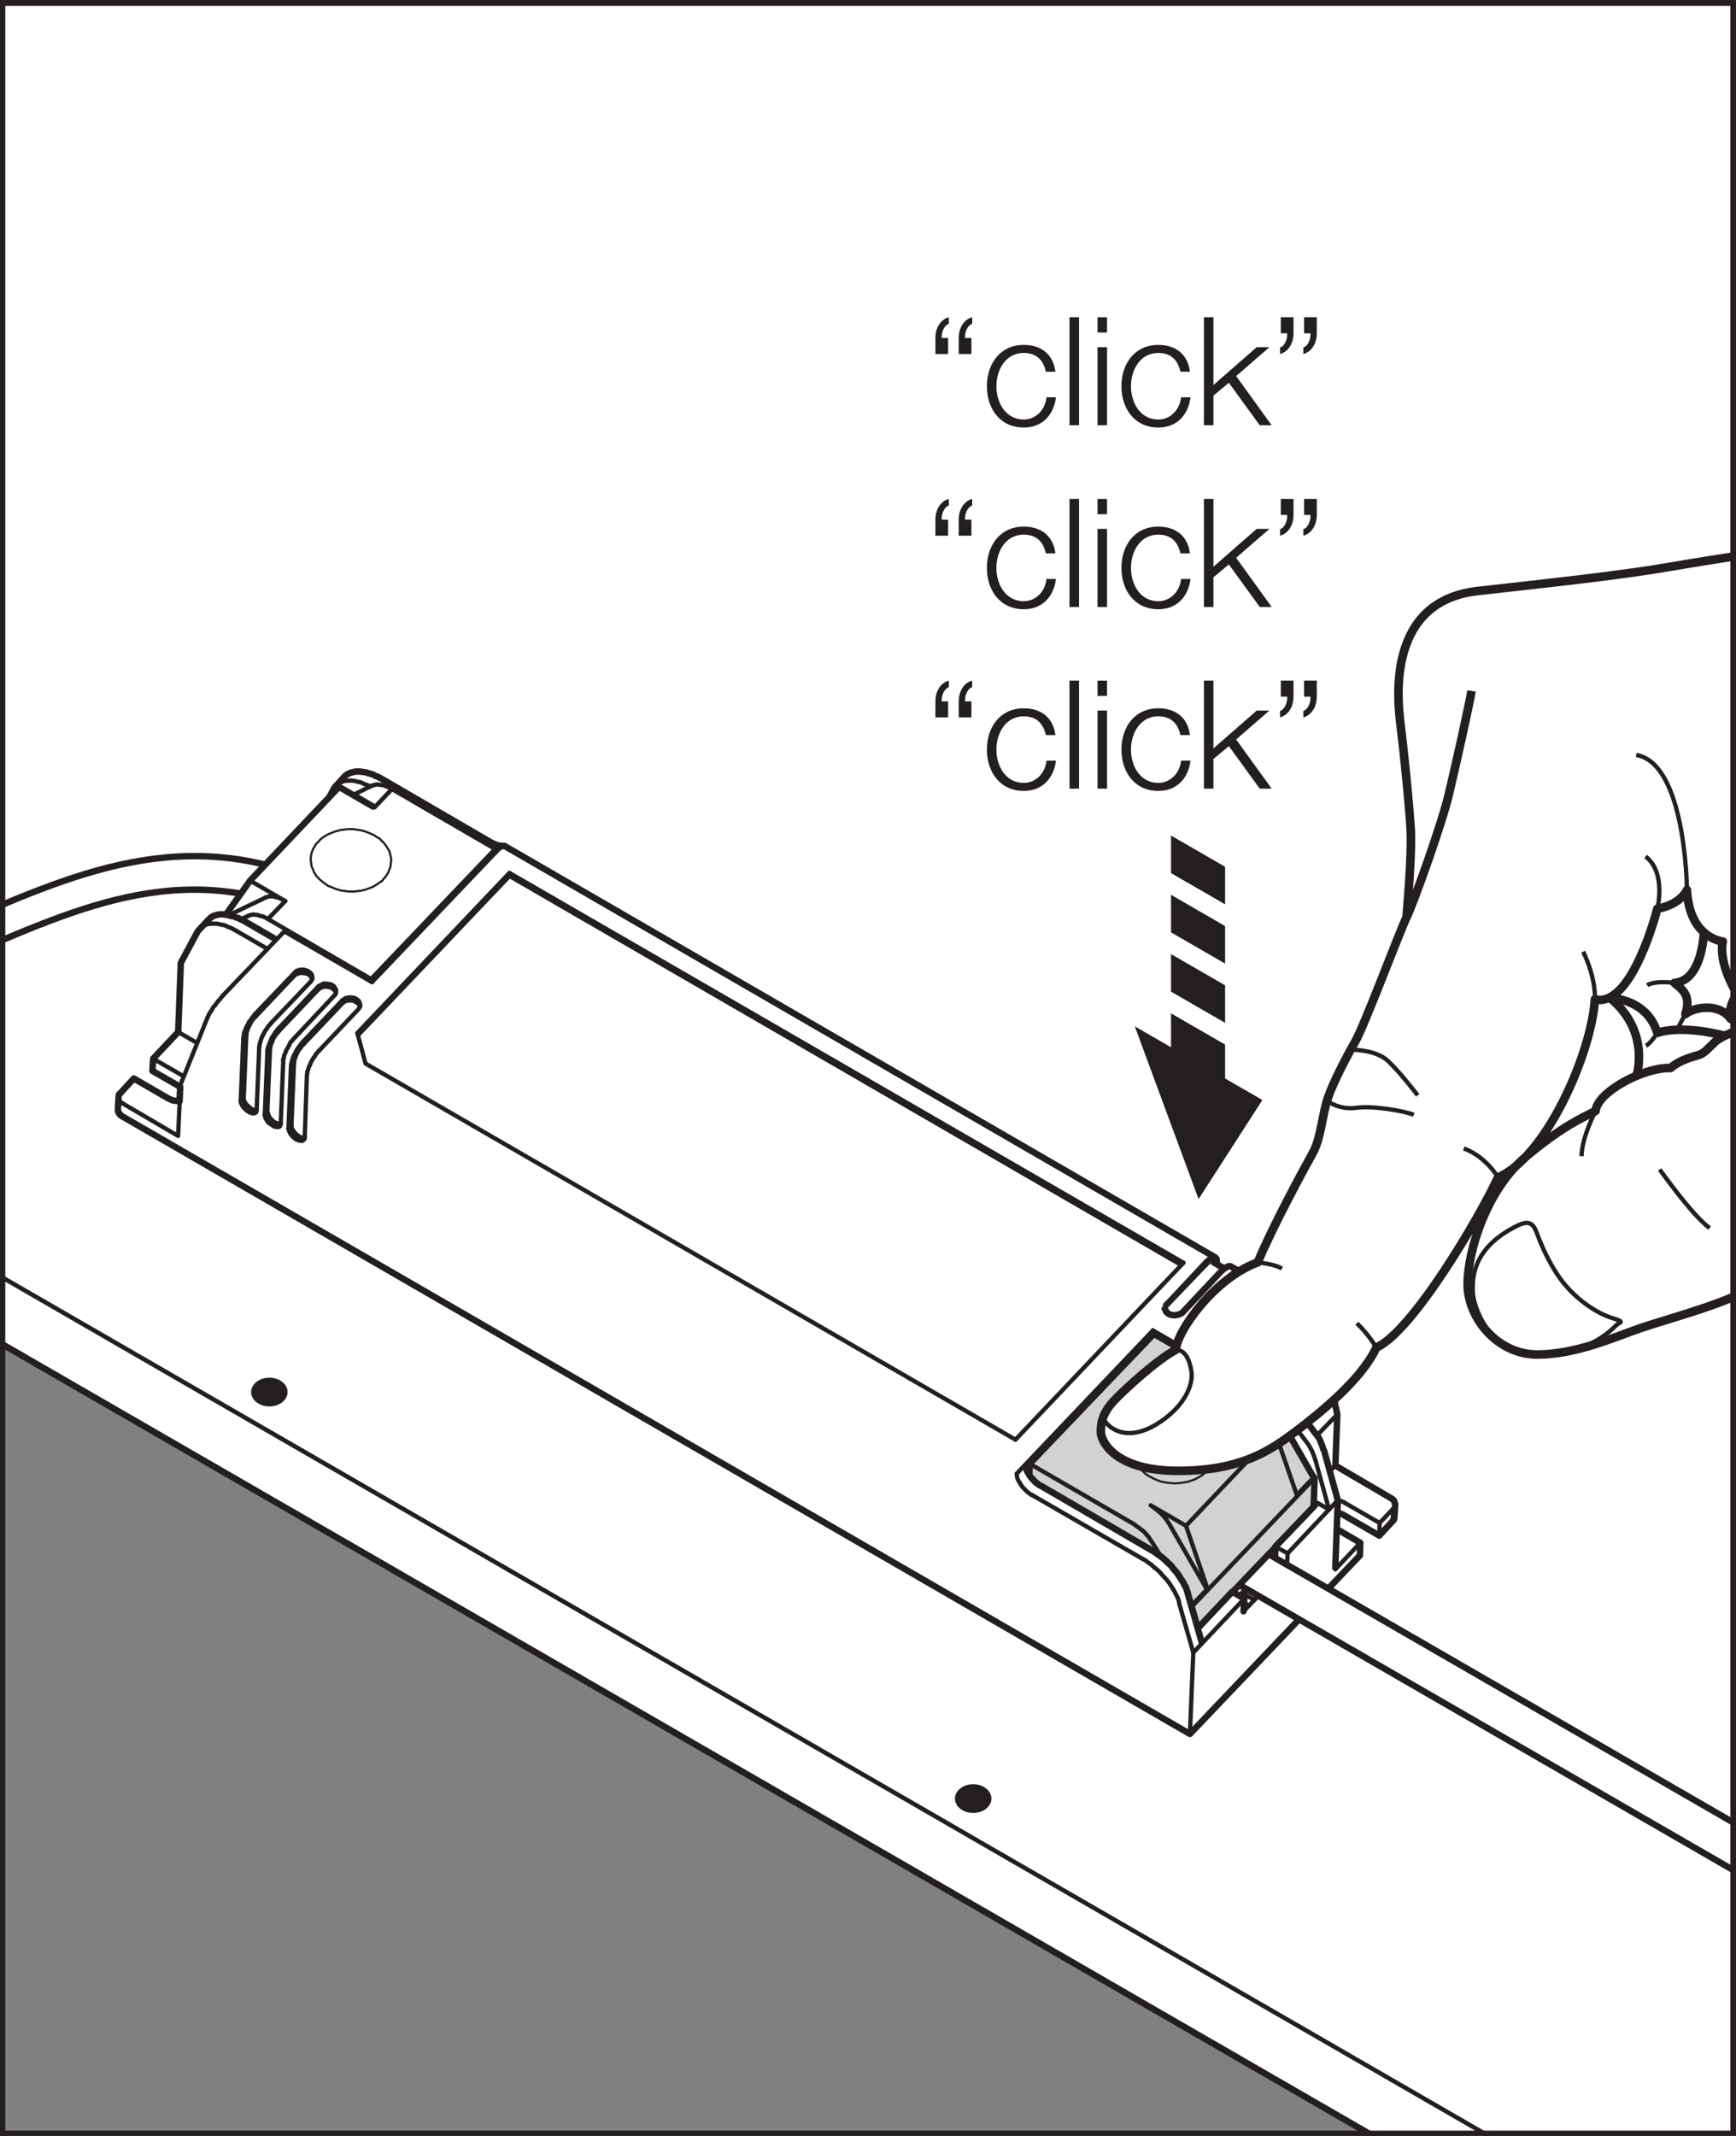 <?xml version="1.0" encoding="UTF-8" standalone="no"?>
<svg
   xmlns:dc="http://purl.org/dc/elements/1.1/"
   xmlns:cc="http://creativecommons.org/ns#"
   xmlns:rdf="http://www.w3.org/1999/02/22-rdf-syntax-ns#"
   xmlns:svg="http://www.w3.org/2000/svg"
   xmlns="http://www.w3.org/2000/svg"
   viewBox="0 0 156.72 192.76"
   height="192.76"
   width="156.72"
   xml:space="preserve"
   id="svg2"
   version="1.1"><rect x="0" y="0" width="156.72" height="192.76" fill="#808080" stroke="none"/><defs
     id="defs6" /><g
     transform="matrix(1.333,0,0,-1.333,0,192.76)"
     id="g10"><g
       transform="scale(0.1)"
       id="g12"><path
         id="path14"
         style="fill:#ffffff;fill-opacity:1;fill-rule:nonzero;stroke:none"
         d="M 0,1445.67 V 582.113 L 1008.11,0 h 167.33 V 1445.67 H 0" /><path
         id="path16"
         style="fill:none;stroke:#231f20;stroke-width:2.901;stroke-linecap:butt;stroke-linejoin:round;stroke-miterlimit:3.864;stroke-dasharray:none;stroke-opacity:1"
         d="M 1280.63,2432.78 3523.53,1137.73 1280.63,-157.352 -962.238,1137.73 Z" /><path
         id="path18"
         style="fill:#ffffff;fill-opacity:1;fill-rule:nonzero;stroke:none"
         d="M 0,536.895 929.859,0.012 h 78.231 L 0,582.055 v -45.16" /><path
         id="path20"
         style="fill:none;stroke:#231f20;stroke-width:2.901;stroke-linecap:butt;stroke-linejoin:round;stroke-miterlimit:3.864;stroke-dasharray:none;stroke-opacity:1"
         d="M -962.285,1137.66 1280.63,-157.352 V -202.52 L -962.285,1092.49 Z" /><path
         id="path22"
         style="fill:none;stroke:#231f20;stroke-width:4.356;stroke-linecap:butt;stroke-linejoin:round;stroke-miterlimit:3.864;stroke-dasharray:none;stroke-opacity:1"
         d="M 1280.63,-202.531 -962.285,1092.5 v 45.15 L 1280.63,2432.77 3523.53,1137.73 v -45.16 z" /><path
         id="path24"
         style="fill:#ffffff;fill-opacity:1;fill-rule:nonzero;stroke:none"
         d="m -822.309,1186.62 c -32.363,18.68 -61.914,1.63 -61.914,-35.74 0,-3.57 5,-6.45 11.157,-6.45 6.16,0 11.152,2.88 11.152,6.45 0,20.1 11.031,26.46 28.445,16.41 106.297,-61.3 181.961,-161.81 552.703,-373.267 206.02,-117.492 324.399,129.61 511.387,21.75 l 11.145,19.332 C 42.285,950.18 -76.203,703.051 -269.719,813.418 -640.383,1024.84 -716.027,1125.32 -822.309,1186.62" /><path
         id="path26"
         style="fill:none;stroke:#231f20;stroke-width:4.356;stroke-linecap:butt;stroke-linejoin:round;stroke-miterlimit:3.864;stroke-dasharray:none;stroke-opacity:1"
         d="m -822.309,1186.62 c -32.363,18.68 -61.914,1.63 -61.914,-35.74 0,-3.57 5,-6.45 11.157,-6.45 6.16,0 11.152,2.88 11.152,6.45 0,20.1 11.031,26.46 28.445,16.41 106.297,-61.3 181.961,-161.81 552.703,-373.267 206.02,-117.492 324.399,129.61 511.387,21.75 l 11.145,19.332 C 42.285,950.18 -76.203,703.051 -269.719,813.418 -640.383,1024.84 -716.027,1125.32 -822.309,1186.62 Z" /><path
         id="path28"
         style="fill:#ffffff;fill-opacity:1;fill-rule:nonzero;stroke:none"
         d="m 845.566,577.832 0.664,0.547 0.665,0.457 0.585,0.234 0.348,0.227 0.578,-0.059 0.364,0.25 0.281,-0.054 0.597,-0.086 0.282,-0.008 5.488,-3.414 0.293,-0.035 0.227,-0.325 0.261,-0.617 0.242,-0.336 -0.054,-0.586 0.254,-0.336 -0.137,-0.878 -0.149,-1.184 5.223,-3.066 0.649,0.539 0.664,0.179 0.933,0.485 0.317,0.257 0.308,-0.023 0.598,0.203 0.344,-0.039 0.254,-0.039 0.585,-0.359 22.665,-13.153 0.8,-0.441 0.496,-0.664 0.247,-0.617 0.48,-0.664 0.496,-0.977 0.137,-0.879 14.133,-63.851 -1.321,-34.68 37.559,-22 0.566,-0.309 0.52,-0.449 0.547,-0.32 0.496,-0.66 0.234,-0.622 0.227,-0.64 0.203,-0.602 0.207,-0.636 -0.586,-8.571 h 0.059 l -0.059,-0.301 -0.09,-0.558 -0.078,-0.59 -0.398,-0.844 -0.657,-0.508 h 0.02 l -9.031,-9.808 -23.508,13.566 -1.121,0.684 -1.399,0.519 -1.172,0.149 -1.132,0.48 -0.274,-11.019 15.754,-9.219 -0.258,-8.602 h -0.039 L 805.867,272.16 82.508,690.441 l -0.527,0.403 -0.574,0.371 -0.188,0.613 -0.555,0.32 -0.215,0.665 -0.508,0.675 0.059,0.563 -0.137,0.922 0.457,8.289 0.098,0.597 0.051,0.297 0.098,0.867 0.398,0.524 0.637,0.519 9.031,9.832 23.484,-13.55 0.863,-0.41 0.836,-0.422 1.106,-0.453 0.859,-0.122 0.918,-0.121 1.172,-0.148 0.918,-0.133 0.82,-0.101 0.442,9.808 -18.821,10.817 0.489,8.242 16.992,18.043 h -0.02 l 1.778,46.843 11.457,21.364 1.734,1.886 5.949,6.34 0.293,0.289 0.664,0.493 0.364,0.503 0.633,0.262 0.656,0.477 0.633,0.222 0.578,0.235 0.664,0.23 0.918,0.153 0.625,0.203 1.199,0.14 1.492,0.114 1.469,-0.192 0.887,-0.125 0.254,-0.019 16.464,23.117 53.672,56.625 3.164,5.84 -0.019,0.023 1.433,1.84 0.649,0.547 5.222,5.832 0.672,0.492 0.688,0.504 0.664,0.543 0.594,0.176 0.968,0.476 0.664,0.239 0.879,0.171 0.907,0.196 0.625,0.215 0.91,0.136 0.894,-0.113 0.91,0.207 1.758,-0.25 1.453,-0.195 1.789,-0.235 1.407,-0.492 1.726,-0.48 1.711,-0.547 1.375,-0.805 1.43,-0.504 1.641,-0.82 1.406,-0.762 74.297,-43.222 h 0.039 l 1.109,-0.485 0.805,-0.406 1.172,-0.465 1.113,-0.41 1.16,-0.141 0.879,-0.113 1.172,-0.156 0.613,-0.09 0.61,0.172 h 0.015 l 481.262,-278.535 0.527,-0.379 0.254,-0.34 0.266,-0.34 -0.063,-0.582 0.239,-0.316 -0.09,-0.606 0.195,-0.902 h -0.027 l -0.137,-1.203 5.262,-3.063 0.644,0.543 0.684,0.485 0.578,0.191 0.664,0.226 0.301,0.254 0.343,-0.039 0.547,-0.062 0.313,-0.028 0.32,-0.066 -0.066,-0.019 5.562,-3.125 0.239,-0.278 0.253,-0.347 0.254,-0.34 0.243,-0.637 0.214,-0.305 -0.078,-0.593 -0.097,-0.903 0.019,0.02 0.098,-1.199 5.265,-3.106" /><path
         id="path30"
         style="fill:none;stroke:#231f20;stroke-width:2.901;stroke-linecap:round;stroke-linejoin:round;stroke-miterlimit:10;stroke-dasharray:none;stroke-opacity:1"
         d="m 122.242,711.711 -1.637,-34.676 m 44.149,65.953 -1.719,-42.09 m 3.781,44.168 -1.742,-42.343 m 76.938,43.941 5.562,-20.656 m -72.039,10.762 -1.719,-42.094 m 7.247,38.98 -1.739,-42.383 m 3.528,44.528 -1.789,-42.363 m 10.773,34.007 -1.738,-42.41 m 6.968,39.305 -1.726,-42.356 m 3.769,44.18 -1.726,-42.078 m 53.965,99.191 0.039,-1.789 m 83.914,89.793 -0.059,-2.664 m 9.766,-13.531 0.09,-2.078 M 83.066,699.043 120.605,677.035 m -16.886,52.274 20.754,-11.926 m 8.965,22.621 -12.727,7.348 m 652.742,-356.473 -74.351,42.953 m 25.007,-2.152 33.965,-19.719 m -21.816,23.738 9.953,-5.777 m 3.047,-1.594 3.301,-1.937 m 8.394,-4.11 4.707,-2.652 M 247.574,726.008 687.703,471.402 m 48.789,-27.05 10.227,-5.84 m 2.754,-1.84 3.582,-1.981 m 20.957,-6.05 -4.422,2.621 m -19.563,20.801 -3.855,2.304 m 16.551,-9.648 -9.618,5.742 m 118.446,-64.629 -8.047,4.668 m 4.387,-8.512 -8.047,4.66 m 4.363,-8.476 -8.047,4.66 m 4.387,-8.512 -8.047,4.668 m 4.363,-8.488 -8.054,4.66 m 4.382,-8.512 -8.046,4.672 m 4.367,-8.488 -8.047,4.668 m 4.383,-8.512 -3.262,1.903 m -85.195,97.617 10.793,-6.211 m 3.086,-1.574 2.48,-1.52 m 54.742,-31.433 19.856,-11.579 m -64.805,38.418 3.867,-2.32 m 76.348,-43.238 8.32,-4.653 m -114.426,72.723 10.801,-6.211 m 3.012,-1.844 2.769,-1.601 m -593.113,346.18 -20.691,12 m 635.34,-363.981 -3.594,1.918 m -21.516,21.625 -3.34,1.981 m 16.321,-9.606 -9.668,5.68 m -581.414,342.254 59.375,-34.411 m -70.469,42.774 69.883,-40.641 m 648.757,-359.187 -7.988,4.629 M 169.402,849.875 193.184,836 m 568.152,-428.648 -3.231,4.609 m 17.813,-6.832 -10.273,14.5 m 8.367,9.012 10.539,-14.539 m 13.847,12.457 -10.988,15.73 m 8.36,9.375 11.257,-16.113 m -465.464,437.871 0.566,-0.07 M 140.418,756.938 122.242,711.711 m 812.094,-296.699 -23.477,13.527 m -68.359,72.555 23.211,-13.512 m -25.449,23.359 -59.446,34.414 m 19.282,44.208 -455.039,263.445 M 801.504,591.141 345.008,855.086 m -9.707,16.195 -69.883,40.582" /><path
         id="path32"
         style="fill:none;stroke:#231f20;stroke-width:4.356;stroke-linecap:butt;stroke-linejoin:round;stroke-miterlimit:10;stroke-dasharray:none;stroke-opacity:1"
         d="m 821.238,591.824 8.008,-4.644 m 8.359,-4.68 7.961,-4.664 m 8.004,-4.645 8.008,-4.632" /><path
         id="path34"
         style="fill:none;stroke:#231f20;stroke-width:2.901;stroke-linecap:round;stroke-linejoin:round;stroke-miterlimit:10;stroke-dasharray:none;stroke-opacity:1"
         d="m 808.152,327.23 -9.582,33.418 M 724.043,429 l 0.059,2.691 m 12.148,4.02 0.254,8.641 m 9.707,-14.43 0.516,8.59 m 2.785,5.277 0.515,8.274 m -0.781,-23.735 0.215,8.344 m 3.086,-10.281 0.508,8.289 m 4.347,23.836 0.25,8.605 m 4.543,-30.68 0.528,8.278 m 5.468,7.578 0.254,8.613 m 1.946,5.754 0.281,8.543 m -1.082,-43.937 -0.703,-16.282 m 2.383,35.735 0.183,8.343 m 2.305,-9.863 0.469,8.262 m 6.589,87.89 -2.742,-72.636 m 5.352,-13.512 0.195,8.363 m 6.555,96.203 -0.285,-2.054 m 2.277,-108.137 -0.512,-17.23 m 14.496,118.113 0.059,-2.035 m -0.344,-280.27 2.285,55.07 M 822.5,545.18 v -2.082 m 77.605,-119.047 -9.218,33.375 m -50.625,53.519 2.238,-9.851 m 29.063,-115.262 0.503,8.566 m 62.036,12.024 0.222,8.59 m 9.328,9.789 -0.547,-8.571 m -174.66,44.68 2.227,14.297 m -2.481,-22.91 2.215,14.344 m 3.567,6.644 -2.52,-14.219 m -24.726,-20.554 3.3,13.551 m -3.816,-22.141 3.301,13.867 m 3.543,6.699 -3.594,-13.816" /><path
         id="path36"
         style="fill:none;stroke:#231f20;stroke-width:4.356;stroke-linecap:butt;stroke-linejoin:round;stroke-miterlimit:10;stroke-dasharray:none;stroke-opacity:1"
         d="M 253.66,899.402 229.598,913.344 169.395,849.887 152.938,826.77" /><path
         id="path38"
         style="fill:none;stroke:#231f20;stroke-width:2.901;stroke-linecap:round;stroke-linejoin:round;stroke-miterlimit:10;stroke-dasharray:none;stroke-opacity:1"
         d="m 265.418,911.867 -11.766,-12.445 m -60.468,-63.418 -11.719,-12.117 m 11.101,-8.367 -41.503,-43.329 m 21.894,-12.433 26.543,27.769 m -0.234,-2.058 -26.309,-27.809 m 10.754,-4.101 26.562,27.75 m -20.996,-30.856 26.27,27.746 m 0.019,-2.082 -26.632,-28.031 m 11.054,-4.141 26.321,28.02 m -21.075,-31.086 26.621,27.992 m 0.04,-2.043 -26.622,-28.074 m 46.063,44.531 83.984,88 m 0.989,-1.629 -84.387,-88.554 m -35.899,-46.446 26.582,28.004 M 345.02,855.09 242.012,746.668 M 345.059,853.008 242.391,745.121 M 687.742,471.398 801.504,591.145 m 14.969,0.699 -26.297,-28.067 m -0.293,-2.058 26.59,27.765 M 688.531,448.34 l 92.285,97.019 m 51.957,36.86 -26.593,-27.746 m 0,-2.043 26.593,27.73 m -593.507,327.731 12.812,6.367 m -97.058,-87.766 24.785,11.879 m -11.789,-12.426 -5.032,-2.312 M 849.09,572.914 822.5,545.176 m 0,-2.082 26.324,27.789 m -81.504,-93.692 -9.668,-10.074" /><path
         id="path40"
         style="fill:none;stroke:#231f20;stroke-width:4.356;stroke-linecap:butt;stroke-linejoin:round;stroke-miterlimit:10;stroke-dasharray:none;stroke-opacity:1"
         d="m 724.109,431.68 33.528,35.179 9.683,10.329 1.067,1.042 34.258,-19.785 26.066,-36.855 -1.445,-37.59" /><path
         id="path42"
         style="fill:none;stroke:#231f20;stroke-width:2.901;stroke-linecap:round;stroke-linejoin:round;stroke-miterlimit:10;stroke-dasharray:none;stroke-opacity:1"
         d="m 746.16,454.363 -9.656,-10.011 m 37.723,13.117 9.414,10.105 m -30.586,-32.883 9.668,10.028 m 11.027,4.476 9.676,10.016 m -30.879,-32.82 9.648,10.058 m 78.067,74.5 41.164,43.36 M 769.59,431.262 l -8.637,-8.973 m 31.215,31.297 -8.613,-8.965 m 64.824,62.555 -5.879,-6.078 m -84.406,-89.129 7.551,7.672 m 8.367,9 13.39,13.648 m 8.375,9.367 6.868,6.789 M 828.711,421.59 793.809,385.129 M 905.691,488.52 891.922,474.262" /><path
         id="path44"
         style="fill:none;stroke:#231f20;stroke-width:4.356;stroke-linecap:butt;stroke-linejoin:round;stroke-miterlimit:10;stroke-dasharray:none;stroke-opacity:1"
         d="m 806.152,361.77 55.332,58.179 9.668,-5.769 -0.441,-7.692" /><path
         id="path46"
         style="fill:none;stroke:#231f20;stroke-width:2.901;stroke-linecap:round;stroke-linejoin:round;stroke-miterlimit:10;stroke-dasharray:none;stroke-opacity:1"
         d="m 904.375,453.848 -3.809,-3.973 m -91,-100.484 61.594,64.781" /><path
         id="path48"
         style="fill:none;stroke:#231f20;stroke-width:4.356;stroke-linecap:round;stroke-linejoin:round;stroke-miterlimit:10;stroke-dasharray:none;stroke-opacity:1"
         d="m 811.23,343.832 23.231,24.609 h -0.02 l 8.262,-4.691 h 0.059 l -0.574,-8.57" /><path
         id="path50"
         style="fill:none;stroke:#231f20;stroke-width:4.356;stroke-linecap:butt;stroke-linejoin:round;stroke-miterlimit:10;stroke-dasharray:none;stroke-opacity:1"
         d="m 839.688,365.34 23.835,25.16 0.247,8.551 28.347,29.629" /><path
         id="path52"
         style="fill:none;stroke:#231f20;stroke-width:2.901;stroke-linecap:round;stroke-linejoin:round;stroke-miterlimit:10;stroke-dasharray:none;stroke-opacity:1"
         d="m 808.152,327.23 34.551,36.532 m 29.363,30.636 33.965,36.012 m -63.855,-75.23 29.387,30.652 m 72.089,38.969 -9.308,-9.789 M 921.25,401.57 904.266,383.551 m -728.379,355.847 -0.047,-0.296 m 16.348,-9.329 -0.051,-0.269 m 16.035,-9.008 -0.039,-0.297 m -55.457,106.586 -0.578,0.082 m 0,0 -0.301,0.039 m 185.516,43.844 -1.028,-1.098 m 5.266,3.774 -1.297,-0.688 -0.949,-0.504 -0.965,-0.738 m -110.039,43.258 -0.649,-0.531 m 680.649,-484.422 -1.133,0.16 -1.176,0.16 m -116.902,130.211 -0.039,-0.301 m 16.054,-8.945 -0.039,-0.297 m 16.399,-9.031 -0.039,-0.301 m -577.512,224.031 -0.078,-0.586 -0.039,-0.3 -0.399,-0.821 -0.382,-0.543 -0.403,-0.57 m -15.015,12.164 -0.063,-0.293 -0.086,-0.586 -0.058,-0.574 -0.418,-0.859 -0.657,-0.543 m -14.738,12.125 -0.047,-0.301 -0.078,-0.606 -0.383,-0.511 -0.379,-0.817 -0.418,-0.566 m 127.04,89.449 1.027,0.746" /><path
         id="path54"
         style="fill:none;stroke:#231f20;stroke-width:4.356;stroke-linecap:butt;stroke-linejoin:round;stroke-miterlimit:10;stroke-dasharray:none;stroke-opacity:1"
         d="m 223.074,906.512 3.164,5.832 -0.019,0.019 1.433,1.856 0.649,0.547 5.222,5.82 0.672,0.5 0.688,0.504 0.664,0.531 0.594,0.188 0.968,0.476 0.664,0.231 0.879,0.179 0.907,0.196 0.625,0.214 0.91,0.137 0.894,-0.117 0.91,0.207 1.75,-0.246 1.461,-0.195 1.789,-0.243 1.407,-0.492 1.726,-0.484 1.711,-0.531 1.375,-0.821 1.43,-0.496 1.641,-0.812 1.406,-0.774 74.297,-43.218 h 0.039 l 1.109,-0.477 0.805,-0.41 1.172,-0.465 1.113,-0.41 1.16,-0.153 0.879,-0.113 1.172,-0.144 0.613,-0.094 0.61,0.176 h 0.015 l 481.262,-278.539 0.527,-0.375 0.254,-0.352 0.266,-0.34 -0.063,-0.574 0.239,-0.328 -0.09,-0.59 0.195,-0.902 h -0.027 l -0.137,-1.203 m -636.953,219.742 -20.735,12.015 -1.386,0.797 -1.68,0.782 -1.68,0.859 -1.687,0.523 -1.977,0.844 -1.785,0.234 -1.68,0.524 -1.757,0.242 -0.887,0.113 -1.469,0.207 -1.492,-0.125 -1.199,-0.129 -0.625,-0.207 -0.918,-0.164 -0.664,-0.214 -0.578,-0.247 -0.633,-0.214 -0.656,-0.485 -0.633,-0.254 -0.364,-0.5 -0.664,-0.504 -0.293,-0.281 -5.949,-6.34 -1.734,-1.89 -11.457,-21.364 -1.778,-46.839 h 0.02 l -16.992,-18.043 -0.489,-8.25 18.821,-10.817 -0.442,-9.801 -0.82,0.094 -0.918,0.141 -1.172,0.148 -0.918,0.114 -0.859,0.121 -1.106,0.457 -0.836,0.425 -0.863,0.395 -23.484,13.555 -9.031,-9.832 -0.637,-0.512 -0.398,-0.524 -0.098,-0.859 -0.051,-0.309 -0.098,-0.593 -0.457,-8.293 0.137,-0.922 -0.059,-0.555 0.508,-0.687 0.215,-0.653 0.555,-0.316 0.188,-0.625 0.574,-0.363 0.527,-0.403 L 805.867,272.148 920.953,392.98 h 0.039 l 0.258,8.59 -15.754,9.219" /><path
         id="path56"
         style="fill:none;stroke:#231f20;stroke-width:2.901;stroke-linecap:round;stroke-linejoin:round;stroke-miterlimit:10;stroke-dasharray:none;stroke-opacity:1"
         d="m 252.078,914.262 0.906,0.195 0.598,0.172 0.938,0.191 0.878,0.18 0.926,-0.125 0.864,-0.109 0.839,-0.114 0.914,-0.136 0.872,-0.106 0.82,-0.406 1.719,-0.543 1.386,-0.758 1.68,-0.828 m -91.602,-217.203 -0.078,-0.563 -0.039,-0.296 -0.097,-0.618 -0.352,-0.203 m 16.848,-7.945 -0.039,-0.242 -0.071,-0.301 -0.332,-0.547 -0.039,-0.336 m 16.504,-7.832 0.254,-0.316 -0.359,-0.563 -0.039,-0.297 -0.364,-0.215" /><path
         id="path58"
         style="fill:none;stroke:#231f20;stroke-width:4.356;stroke-linecap:butt;stroke-linejoin:round;stroke-miterlimit:10;stroke-dasharray:none;stroke-opacity:1"
         d="m 848.367,507.18 23.211,-13.489 1.953,-1.171 2.192,-1.516 1.863,-1.426 2.18,-1.473 1.851,-1.746 1.867,-1.722 1.563,-1.699 1.789,-2.032 1.531,-1.957 1.504,-2.062 1.543,-1.946 1.543,-2 1.16,-2.226 0.422,-1.277 0.481,-0.934 0.437,-1.231 0.402,-1.285 0.45,-1.238 0.476,-0.934 9.231,-33.437 0.015,0.043 -1.765,-46.871 m -209.825,71.117 0.207,-0.586 -0.07,-0.598 0.149,-1.218 0.398,-1.227 0.488,-0.996 0.489,-0.926 0.734,-1.023 0.437,-0.934 0.782,-0.984 0.769,-1.028 0.805,-0.648 0.75,-1.031 0.82,-0.699 0.781,-0.711 1.067,-0.688 0.84,-0.742 1.121,-0.457 h 0.019 l 74.278,-43.25 2.218,-1.223 1.883,-1.418 2.18,-1.492 1.863,-1.43 1.914,-1.718 1.828,-1.75 1.883,-1.719 1.504,-2.063 1.797,-2 1.523,-1.929 1.219,-2.02 1.488,-2.262 1.239,-1.957 0.398,-1.222 0.785,-0.981 0.438,-1.238 0.422,-1.281 0.437,-1.239 0.188,-0.91 9.5,-33.468" /><path
         id="path60"
         style="fill:none;stroke:#231f20;stroke-width:2.901;stroke-linecap:round;stroke-linejoin:round;stroke-miterlimit:10;stroke-dasharray:none;stroke-opacity:1"
         d="m 688.531,448.34 0.199,-0.586 -0.05,-0.617 0.129,-1.196 0.398,-1.222 0.508,-1.008 0.476,-0.941 0.747,-1.02 0.437,-0.922 0.781,-0.976 0.762,-1.02 0.801,-0.684 0.761,-1.027 0.821,-0.672 0.781,-0.719 1.055,-0.71 0.84,-0.731 1.125,-0.469 m -483.079,300.836 -1.043,-1.086 -1.054,-1.3 m 0,0 -0.781,-1.383 -1.067,-1.352 -0.82,-1.426 -0.742,-1.406 -0.496,-1.363 -0.825,-1.703 -0.457,-1.457 -0.566,-1.68 m -0.039,-0.297 -0.137,-1.187 -0.168,-1.137" /><path
         id="path62"
         style="fill:none;stroke:#231f20;stroke-width:4.356;stroke-linecap:butt;stroke-linejoin:round;stroke-miterlimit:10;stroke-dasharray:none;stroke-opacity:1"
         d="m 856.355,571.625 0.149,1.18 0.137,0.879 -0.266,0.339 0.066,0.586 -0.25,0.336 -0.253,0.625 -0.215,0.317 -0.305,0.043 -5.488,3.406 -0.274,0.019 -0.605,0.083 -0.274,0.058 -0.359,-0.266 -0.59,0.059 -0.34,-0.215 -0.605,-0.242 -0.653,-0.465 -0.664,-0.543 -0.976,-0.734 -1.047,-1.074 -26.633,-27.692 -0.308,-0.285 -0.305,-0.258 -0.711,-0.82 -0.898,-0.141 -0.989,-0.484 -0.886,-0.133 -0.879,0.094 -1.184,0.16 -0.879,0.125 -0.879,0.113 -0.84,0.379 -0.82,0.43 -0.586,0.359 -0.195,0.297 -0.301,0.403 -0.227,0.273 -0.578,0.371 -0.172,0.656 0.04,0.258 -0.208,0.625 0.02,0.317 -0.223,0.605 m -16.039,9.309 -0.039,-0.301 -0.074,-0.606 0.262,-0.316 0.195,-0.625 0.281,-0.336 0.2,-0.586 0.261,-0.402 0.242,-0.297 0.559,-0.356 0.266,-0.336 0.82,-0.445 0.816,-0.402 1.172,-0.16 0.891,-0.121 0.879,-0.114 0.918,0.192 0.929,0.183 0.938,0.196 0.926,0.421 0.929,0.504 0.352,0.243 0.34,0.277 26.34,28.047 1.004,0.777 0.996,0.754 0.644,0.531 0.676,0.485 0.586,0.203 0.652,0.215 0.313,0.261 0.343,-0.039 0.555,-0.062 0.305,-0.039 0.312,-0.063 -0.058,-0.019 5.562,-3.125 0.246,-0.278 0.235,-0.336 0.273,-0.343 0.235,-0.645 0.214,-0.297 -0.078,-0.605 -0.097,-0.899 0.019,0.02 0.11,-1.203" /><path
         id="path64"
         style="fill:none;stroke:#231f20;stroke-width:2.901;stroke-linecap:round;stroke-linejoin:round;stroke-miterlimit:10;stroke-dasharray:none;stroke-opacity:1"
         d="m 183.711,753.555 -1.074,-1.344 -1.047,-1.074 m 0,0 -0.781,-1.367 -1.043,-1.344 -0.782,-1.383 -0.824,-1.68 -0.777,-1.386 -0.481,-1.434 -0.515,-1.719 -0.508,-1.426 m -0.039,-0.296 -0.156,-1.161 -0.149,-1.171 m 24.453,7.179 -1.004,-1.066 -1.093,-1.34 m 0.015,0 -1.109,-1.035 -0.774,-1.688 -0.742,-1.398 -0.801,-1.391 -0.75,-1.379 -0.585,-1.722 -0.743,-1.395 -0.226,-1.762 m -0.039,-0.269 -0.442,-0.84 0.141,-1.219 m -18.879,30.207 -0.691,-0.777 -0.676,-0.523 -1.113,-1.641 -0.782,-1.391 -0.82,-1.652 -0.781,-1.434 -0.52,-1.664 -0.398,-0.882 -0.125,-0.84 -0.117,-0.879 -0.118,-0.903 m -1.742,-42.343 -0.105,-0.629 0.234,-0.59 0.188,-0.652 0.23,-0.571 0.512,-0.707 0.222,-0.617 0.481,-0.664 0.574,-0.359 0.528,-0.7 0.515,-0.355 0.559,-0.328 0.476,-0.699 0.571,-0.356 0.515,-0.383 0.598,-0.082 0.867,-0.398 m 0,0 0.305,-0.02 0.574,-0.086 0.566,-0.082 0.313,-0.039 m 615.078,-133.429 0.059,0.586 0.031,0.296 0.144,0.84 0.379,0.524 0.688,0.55 m -601.242,184.317 -0.371,-0.563 -0.735,-0.8 -1.031,-1.344 -1.067,-1.34 -0.839,-1.707 -0.528,-1.66 -0.781,-1.434 -0.105,-0.859 -0.391,-0.832 -0.117,-0.895 -0.117,-0.855 m -1.789,-42.363 0.246,-0.653 0.195,-0.633 0.254,-0.605 0.164,-0.617 0.254,-0.625 0.476,-0.653 0.539,-0.707 0.223,-0.281 0.52,-0.691 0.554,-0.371 0.481,-0.657 0.547,-0.359 0.839,-0.422 0.579,-0.336 0.554,-0.082 0.567,-0.422 m 0,0 0.566,-0.082 0.598,-0.082 0.254,-0.039 0.625,-0.086 m -8.633,138.844 -1.399,0.773 -1.687,0.821 -1.731,0.492 -0.859,0.101 -0.82,0.422 -0.891,0.121 -0.894,0.121 -0.825,0.094 -0.918,0.141 -0.906,-0.168 -0.644,-0.207 -0.879,-0.184 -0.996,-0.465 m 37.597,-151.554 -0.324,-0.297 -0.32,-0.215 -0.293,-0.27 -0.625,0.067 -0.305,0.039 -0.562,0.102 -0.293,0.023 -0.571,0.066 -0.886,0.446 -1.082,0.386 -0.801,0.743 -0.567,0.375 -0.8,0.718 -0.5,0.645 -0.508,0.598 -0.528,0.707 -0.457,0.968 -0.468,0.969 0.066,0.277 -0.254,0.348 0.07,0.551 -0.265,0.351 m 9.914,56.778 -0.688,-0.524 -0.378,-0.816 -1.075,-1.344 -1.062,-1.344 -0.84,-1.703 -0.805,-1.699 -0.562,-1.703 -0.332,-0.844 -0.149,-0.855 -0.117,-0.887 -0.117,-0.879 m -1.746,-42.078 0.203,-0.606 -0.098,-0.906 0.215,-0.59 0.496,-0.687 0.227,-0.637 0.558,-0.347 0.223,-0.637 0.508,-0.645 0.566,-0.379 0.489,-0.675 0.515,-0.317 0.57,-0.402 0.555,-0.371 0.52,-0.399 0.855,-0.394 0.57,-0.094 m 0,0 0.594,-0.062 0.332,-0.04 0.528,-0.085 0.605,-0.083 m -6.863,111.782 0.293,0.234 0.398,0.547 0.645,0.531 0.929,0.125 0.926,0.5 0.93,0.188 0.855,-0.125 1.203,0.125 0.879,-0.41 0.86,-0.094 0.84,-0.418 0.839,-0.422 0.567,-0.398 0.246,-0.27 0.262,-0.336 0.515,-0.402 0.278,-0.336 0.203,-0.586 -0.039,-0.317 0.195,-0.625 0.266,-0.335 -0.063,-0.586 m 3.957,-5.907 0.332,0.266 0.363,0.258 0.934,0.437 0.941,0.485 0.958,0.461 0.906,0.156 0.918,-0.094 0.859,-0.144 1.184,-0.145 0.855,-0.109 0.824,-0.403 0.836,-0.39 0.278,-0.336 0.562,-0.403 0.254,-0.316 0.219,-0.297 0.222,-0.664 0.235,-0.316 0.265,-0.301 0.235,-0.668 -0.039,-0.274 -0.063,-0.566 m 4.242,-5.969 0.34,0.27 0.352,0.277 0.93,0.481 0.64,0.504 0.949,0.156 0.879,0.14 1.243,0.196 0.878,-0.114 0.868,-0.121 0.918,-0.125 1.074,-0.5 0.801,-0.66 0.3,-0.039 0.266,-0.359 0.566,-0.317 0.196,-0.402 0.254,-0.602 0.222,-0.316 0.254,-0.629 -0.039,-0.293 0.207,-0.625 -0.039,-0.297 m -54.297,-81.867 -0.383,-0.223 -0.269,-0.253 -0.606,0.082 -0.304,-0.289 -0.606,0.101 -0.312,0.039 -0.606,0.067 -0.554,0.101 -0.825,0.399 -0.797,0.695 -0.851,0.441 -0.801,0.676 -0.859,0.422 -0.469,0.687 -0.527,0.594 -0.481,0.985 -0.508,0.668 -0.132,0.914 -0.286,0.343 -0.175,0.637 0.039,0.297 0.019,0.269 m -6.047,1.719 -0.32,-0.265 -0.32,-0.258 -0.293,0.043 -0.61,-0.246 -0.339,0.043 -0.555,0.078 -0.567,0.082 -0.253,0.336 -1.204,0.168 -0.8,0.699 -0.821,0.398 -0.781,0.707 -0.516,0.676 -0.57,0.36 -0.738,1.003 -0.52,0.633 -0.234,0.668 -0.422,0.946 -0.293,0.316 0.109,0.594 -0.253,0.347 0.05,0.578 m -2.597,114.747 -1.379,0.734 -1.406,0.797 -1.661,0.844 -1.464,0.441 -1.641,0.859 -1.453,0.5 -1.731,0.215 -1.718,0.504 -1.465,0.188 -1.824,-0.02 -0.84,0.113 -0.598,-0.215 -0.918,0.122 -0.906,-0.188 -0.918,-0.195 -0.598,-0.184 -0.926,-0.234 -0.683,-0.403 -0.957,-0.5 -0.649,-0.523 -0.652,-0.504 -0.383,-0.562 m 108.086,-53.11 -0.191,0.578 -0.246,0.664 -0.254,0.297 -0.469,0.707 m -0.02,0.012 -0.539,0.367 -0.535,0.36 -0.566,0.359 -0.84,0.422 -0.52,0.379 -0.925,0.125 -0.575,0.082 -0.839,0.086 -0.942,-0.149 -0.601,0.063 -0.879,-0.207 -0.637,-0.219 -0.652,-0.16 -0.657,-0.524 -0.664,-0.523 -0.293,-0.215 m 711.75,-342.027 0.371,0.551 0.36,0.519 0.105,0.91 0.356,0.199 0.105,0.622 m -34.109,0.937 -0.547,0.383 -0.883,0.437 -1.121,0.442" /><path
         id="path66"
         style="fill:none;stroke:#231f20;stroke-width:1.456;stroke-linecap:round;stroke-linejoin:round;stroke-miterlimit:10;stroke-dasharray:none;stroke-opacity:1"
         d="m 215.762,876.211 0.742,1.086 0.957,0.738 0.738,0.778 0.93,0.484 1.016,0.777 1.289,0.719 0.949,0.5 0.926,0.434 1.281,0.429 0.945,0.442 1.281,0.449 1.219,0.422 1.172,0.133 1.008,0.503 1.199,0.122 1.223,0.152 1.172,0.144 1.218,0.114 1.192,0.152 1.183,-0.152 1.2,0.133 1.191,-0.153 1.172,-0.156 1.144,-0.172 1.192,-0.156 1.172,-0.141 1.14,-0.465 1.133,-0.148 1.192,-0.465 1.054,-0.41 1.16,-0.449 1.106,-0.465 0.859,-0.41 1.106,-0.457 1.14,-0.782 0.782,-0.644 1.113,-0.484 1.133,-0.696 0.714,-1.035 0.821,-0.668 0.801,-0.726 0.757,-0.985 0.762,-1.012 0.742,-0.976 0.461,-0.945 0.781,-1.016 0.442,-1.231 0.469,-0.98 0.105,-1.211 0.442,-1.238 0.144,-1.199 0.148,-1.219 -0.148,-1.149 -0.164,-1.172 -0.156,-1.195 -0.157,-1.183 -0.468,-1.102 -0.442,-1.129 -0.418,-1.18 -0.422,-0.824 -0.781,-1.062 -0.691,-1.157 -0.703,-0.781 -0.727,-0.777 -0.73,-1.078 -0.965,-0.801 -0.988,-0.43 -0.977,-0.797 -1.023,-0.742 -0.942,-0.476 -1.012,-0.731 -1.222,-0.465 -0.965,-0.476 -1.242,-0.41 -1.258,-0.465 -0.938,-0.43 -1.203,-0.144 -1.242,-0.442 -1.211,-0.101 -1.219,-0.161 -1.218,-0.168 -1.184,-0.113 -1.191,-0.109 -1.211,0.16 -1.223,-0.133 -1.18,0.156 -1.113,0.145 -1.172,0.152 -1.179,0.153 -1.196,0.156 -1.101,0.449 -0.86,0.133 -1.172,0.41 -1.132,0.422 -1.114,0.492 -1.132,0.457 -1.114,0.41 -1.14,0.465 -0.832,0.707 -1.055,0.719 -1.094,0.766 -0.832,0.671 -0.777,0.715 -1.059,0.77 -0.801,0.961 -0.796,0.738 -0.735,0.965 -0.5,0.992 -0.777,0.984 -0.403,1.243 -0.476,0.961 -0.422,1.25 -0.461,0.937 -0.152,1.262 -0.102,1.195 -0.164,1.199 -0.098,1.211 0.118,1.149 0.183,1.156 0.141,1.168 0.43,1.172 0.464,1.129 0.422,1.136 0.723,0.832 0.437,1.051 0.747,1.141 0.691,0.781 1.023,0.797" /><path
         id="path68"
         style="fill:none;stroke:#231f20;stroke-width:2.901;stroke-linecap:round;stroke-linejoin:round;stroke-miterlimit:10;stroke-dasharray:none;stroke-opacity:1"
         d="m 804.902,551.664 0.028,0.297 0.097,0.625 0.34,0.504 0.422,0.84 0.402,0.531 m -578.75,219.172 -0.226,0.644 -0.195,0.614 -0.223,0.625 -0.527,0.363 m -0.04,0 -0.507,0.398 -0.547,0.625 -0.567,0.403 -0.539,0.058 -0.84,0.418 -0.898,0.114 -0.566,0.062 -0.879,0.141 -0.586,0.062 -0.918,-0.183 -0.613,-0.196 -0.625,-0.183 -0.891,-0.207 -0.715,-0.512 -0.293,-0.266 -0.691,-0.492 m 675.343,-318.691 -0.441,1.265 -0.457,1.239 -0.422,1.242 -0.422,0.98 -0.465,1.223 -0.48,0.949 -1.199,2.266 -1.485,2.265 -1.515,2 -1.492,1.993 -1.516,1.996 -1.902,1.742 -1.516,1.957 -1.848,1.785 -1.836,1.426 -2.168,1.781 -1.921,1.434 -2.168,1.465 -1.934,1.136 m -654.277,295.364 -0.235,0.605 -0.207,0.645 -0.535,0.632 -0.242,0.344 m 0,0 -0.5,0.684 -0.547,0.382 -0.859,0.379 -0.508,0.317 -0.906,0.125 -0.559,0.082 -0.906,0.109 -0.559,0.086 -0.879,0.102 -0.644,-0.164 -0.899,-0.133 -0.605,-0.25 -0.653,-0.215 -0.597,-0.223 -0.664,-0.461 -0.664,-0.511 m -118.946,-82.211 -0.059,-0.563 0.207,-0.636 0.234,-0.649 0.223,-0.613 0.48,-0.664 0.555,-0.383 0.566,-0.379 0.547,-0.34 m 738.145,-156.68 0.031,0.297 0.035,0.301 0.129,0.86 0.676,0.808 0.418,0.555 m -571.731,368.344 -1.406,0.808 -1.414,0.477 -1.426,0.5 -1.394,0.758 -1.407,0.503 -1.457,0.161 -1.406,0.503 -1.472,0.215 -1.489,0.184 -1.504,-0.102 -1.48,-0.082 -0.598,0.055 -0.898,-0.18 -0.625,-0.203 -0.613,-0.207 -0.625,-0.222 -0.95,-0.184 -0.617,-0.481 -0.641,-0.23 -0.675,-0.512 -0.371,-0.523 m 561.582,-353.047 -0.403,-0.535 -0.34,-0.543 -0.039,-0.297 m 27.375,29.144 1.036,1.047 0.339,0.52 0.657,0.254 0.652,0.484 0.566,0.242 0.645,-0.101 0.305,0.242 0.308,-0.047 0.258,-0.297 m -15.059,-39.398 -0.683,-0.84 -0.063,-0.238 -0.359,-0.266 m -6.504,-190.434 -0.129,1.211 -0.457,1.243 -0.398,1.289 -0.532,0.961 -0.652,1.308 -0.496,0.949 -1.184,2.2 -1.464,2.312 -1.258,1.969 -1.496,1.992 -1.825,2.039 -1.582,1.641 -1.781,2.09 -1.863,1.687 -1.856,1.43 -1.867,1.801 -2.207,1.46 -1.883,1.461 -2.199,1.18 m 59.32,189.277 1.036,1.047 0.379,0.586 0.605,0.176 0.684,0.523 0.593,0.215 0.305,-0.043 0.305,-0.031 0.613,-0.086 0.273,-0.035 m -15.058,-39.406 -0.692,-0.84 -0.351,-0.254 -0.051,-0.25 m 27.41,29.137 1.008,1.047 0.637,0.214 0.379,0.52 0.586,0.195 0.988,0.481 0.269,-0.059 0.305,-0.047 0.281,-0.008 0.293,-0.039 m -673.789,265.2 0.989,0.433 0.898,0.199 0.613,0.215 0.879,-0.105 0.949,0.133 0.86,-0.114 0.859,-0.129 0.891,-0.371 0.84,-0.113 0.855,-0.101 1.684,-0.84 1.699,-0.821 1.387,-0.785 m -20.227,-76.226 -0.742,-0.821 -0.711,-1.09 -0.715,-0.777 -0.715,-1.137 -0.711,-0.82 -0.793,-1.051 -0.398,-1.156 -0.723,-1.066 -0.437,-0.86 -0.481,-1.136 -0.422,-1.098 -0.437,-1.129 -0.469,-1.176 -0.129,-1.136 -0.164,-1.196 -0.168,-1.137 m 684.348,-170.078 0.703,0.782 0.637,0.543 0.703,0.503 0.613,0.504 0.695,0.477 0.594,0.258 0.344,0.226 0.633,0.235 0.586,-0.106 0.254,-0.015 0.566,-0.383 m -22.645,6.285 0.665,0.855 0.679,0.45 0.715,0.839 0.664,0.5 0.918,0.461 0.313,-0.039 0.632,0.223 0.317,0.234 0.586,-0.078 0.269,-0.031 0.625,-0.105 m -22.672,6.328 0.633,0.523 0.703,0.777 0.696,0.524 0.945,0.461 0.652,0.515 0.625,0.223 0.305,-0.062 0.645,0.214 0.273,-0.011 0.566,-0.078 0.313,-0.043 m -617.606,145.992 -0.707,-0.848 -0.691,-0.773 -0.723,-1.09 -0.722,-0.82 -0.723,-1.075 -0.742,-1.109 -0.418,-0.859 -0.461,-1.098 -0.723,-1.094 -0.488,-1.172 -0.41,-1.136 -0.442,-0.821 -0.164,-1.148 -0.437,-1.137 -0.156,-1.156 -0.161,-1.203 m -7.789,26.109 -1.093,-1.086 -0.649,-0.781 -0.738,-1.094 -0.734,-0.828 -0.442,-1.117 -0.711,-0.781 -0.722,-1.075 -0.458,-1.191 -0.441,-1.098 -0.422,-0.836 -0.418,-1.171 -0.461,-1.141 -0.465,-1.094 -0.148,-1.191 -0.43,-1.117 0.118,-1.196 m -30.008,38.539 -0.676,-0.793 -0.684,-0.804 -0.761,-1.11 -1.067,-1.078 -0.664,-0.805 -0.73,-1.035 -0.762,-1.109 -1.047,-1.078 -0.723,-1.063 -0.437,-1.121 -0.715,-0.82 -0.738,-1.094 -0.403,-0.82 -0.41,-0.871 -0.422,-0.821 -0.398,-0.839 m 657.98,-330.375 0.797,-1.028 0.766,-0.672 0.801,-0.687 0.84,-0.703 1.062,-0.77 0.84,-0.418 0.859,-0.109 0.86,-0.383 0.625,0.199 0.82,-0.136 0.676,0.218 0.64,0.52 0.688,0.531 0.351,0.508 0.387,0.883 0.403,0.519 0.156,1.168 0.129,0.903 -0.239,0.898 -0.086,1.199 -0.164,0.961 -0.168,1.192 -0.418,1.238 -0.793,1.012 -0.378,0.937 -0.825,1.012 m -31.109,-30.41 0.777,-1.032 0.735,-0.988 0.82,-0.699 0.773,-0.672 0.836,-0.418 0.879,-0.422 0.825,-0.43 0.867,-0.089 0.859,-0.153 0.613,0.242 0.649,0.231 0.633,0.211 0.664,0.488 0.402,0.559 0.34,0.832 0.422,0.859 0.097,0.871 0.133,0.86 0.149,1.16 -0.149,0.918 -0.437,1.261 -0.137,1.2 -0.438,1 -0.46,1.199 -0.743,0.992 -0.476,0.981 m 107,138.261 -0.125,0.883 -0.508,0.981 -0.48,0.66 -0.247,0.625 -0.503,0.652 -0.801,0.441 -0.571,0.352 -0.601,0.066 -0.871,0.106 -0.633,-0.152 -0.898,-0.25 -0.645,-0.172 -0.918,-0.485 -0.664,-0.5 -0.676,-0.504 -0.984,-0.757" /><path
         id="path70"
         style="fill:none;stroke:#231f20;stroke-width:4.356;stroke-linecap:butt;stroke-linejoin:round;stroke-miterlimit:10;stroke-dasharray:none;stroke-opacity:1"
         d="m 821.219,542.355 -0.059,-0.585 0.266,-0.317 -0.102,-0.594 0.239,-0.328 0.203,-0.617 0.254,-0.336 0.246,-0.328 0.574,-0.398 0.265,-0.297 0.211,-0.321 0.891,-0.437 1.113,-0.465 0.832,-0.355 0.875,-0.149 0.918,0.168 0.864,-0.121 1.199,0.141 0.984,0.492 0.649,0.16 0.906,0.484 0.41,0.598 0.305,0.203 26.582,27.789 0.742,1.074 1.004,0.75 0.637,0.536 0.664,0.183 0.933,0.481 0.317,0.257 0.308,-0.019 0.598,0.203 0.344,-0.043 0.254,-0.039 0.585,-0.359 22.665,-13.153 0.8,-0.437 0.496,-0.668 0.247,-0.617 0.48,-0.664 0.496,-0.989 0.137,-0.867 14.133,-63.851 -1.321,-34.68 37.559,-22 0.566,-0.32 0.52,-0.43 0.547,-0.328 0.496,-0.66 0.234,-0.622 0.227,-0.64 0.203,-0.602 0.207,-0.636 -0.586,-8.571 h 0.059 l -0.059,-0.301 -0.09,-0.558 -0.078,-0.59 -0.398,-0.832 -0.657,-0.52 h 0.02 l -9.031,-9.808 -23.508,13.566 -1.121,0.684 -1.399,0.519 -1.172,0.149 -1.132,0.48" /><path
         id="path72"
         style="fill:none;stroke:#231f20;stroke-width:2.901;stroke-linecap:round;stroke-linejoin:round;stroke-miterlimit:10;stroke-dasharray:none;stroke-opacity:1"
         d="m 207.828,717.875 -1.465,-42.406" /><path
         id="path74"
         style="fill:#231f20;fill-opacity:1;fill-rule:nonzero;stroke:none"
         d="m 670.699,228.398 c 0,-4.976 -5.203,-9 -11.621,-9 -6.414,0 -11.617,4.024 -11.617,9 0,4.973 5.203,9 11.617,9 6.418,0 11.621,-4.027 11.621,-9" /><path
         id="path76"
         style="fill:none;stroke:#231f20;stroke-width:1.456;stroke-linecap:round;stroke-linejoin:round;stroke-miterlimit:10;stroke-dasharray:none;stroke-opacity:1"
         d="m 670.699,228.398 c 0,-4.976 -5.203,-9 -11.621,-9 -6.414,0 -11.617,4.024 -11.617,9 0,4.973 5.203,9 11.617,9 6.418,0 11.621,-4.027 11.621,-9 z" /><path
         id="path78"
         style="fill:#231f20;fill-opacity:1;fill-rule:nonzero;stroke:none"
         d="m 194.039,503.625 c 0,-4.98 -5.203,-9.008 -11.617,-9.008 -6.418,0 -11.621,4.028 -11.621,9.008 0,4.961 5.203,9 11.621,9 6.414,0 11.617,-4.039 11.617,-9" /><path
         id="path80"
         style="fill:none;stroke:#231f20;stroke-width:1.456;stroke-linecap:round;stroke-linejoin:round;stroke-miterlimit:10;stroke-dasharray:none;stroke-opacity:1"
         d="m 194.039,503.625 c 0,-4.98 -5.203,-9.008 -11.617,-9.008 -6.418,0 -11.621,4.028 -11.621,9.008 0,4.961 5.203,9 11.621,9 6.414,0 11.617,-4.039 11.617,-9 z" /><path
         id="path82"
         style="fill:#ffffff;fill-opacity:1;fill-rule:nonzero;stroke:none"
         d="m 836.238,390.25 c -17.414,10.059 -49.25,20.602 -63.379,28.75 -1.367,0.789 -3.464,-0.32 -5.007,-2.469 l 8.066,-11.402 0.145,-0.188 c 15.949,-7.382 40.167,-16.019 54.589,-24.351 8.711,-5.031 14.297,4.64 5.586,9.66" /><path
         id="path84"
         style="fill:none;stroke:#231f20;stroke-width:2.901;stroke-linecap:butt;stroke-linejoin:round;stroke-miterlimit:3.864;stroke-dasharray:none;stroke-opacity:1"
         d="m 836.238,390.25 c -17.414,10.059 -49.25,20.602 -63.379,28.75 -1.367,0.789 -3.464,-0.32 -5.007,-2.469 l 8.066,-11.402 0.145,-0.188 c 15.949,-7.382 40.167,-16.019 54.589,-24.351 8.711,-5.031 14.297,4.64 5.586,9.66 z" /><path
         id="path86"
         style="fill:#ffffff;fill-opacity:1;fill-rule:nonzero;stroke:none"
         d="m 849.07,397.66 c -17.402,10.059 -38.027,36.539 -52.16,44.68 -1.519,0.898 -4.019,-0.539 -5.574,-3.219 l -0.652,-1.519 6.023,-8.633 c 13.691,-10.59 31.465,-32.117 46.785,-40.969 8.711,-5.02 14.289,4.641 5.578,9.66" /><path
         id="path88"
         style="fill:none;stroke:#231f20;stroke-width:2.901;stroke-linecap:butt;stroke-linejoin:round;stroke-miterlimit:3.864;stroke-dasharray:none;stroke-opacity:1"
         d="m 849.07,397.66 c -17.402,10.059 -38.027,36.539 -52.16,44.68 -1.519,0.898 -4.019,-0.539 -5.574,-3.219 l -0.652,-1.519 6.023,-8.633 c 13.691,-10.59 31.465,-32.117 46.785,-40.969 8.711,-5.02 14.289,4.641 5.578,9.66 z" /><path
         id="path90"
         style="fill:#ffffff;fill-opacity:1;fill-rule:nonzero;stroke:none"
         d="M 1193.27,200.988 839.98,404.949 c -3.847,2.231 -10.097,-1.379 -13.949,-8.039 -3.855,-6.691 -3.855,-13.898 0,-16.121 L 1193.27,168.77" /><path
         id="path92"
         style="fill:none;stroke:#231f20;stroke-width:4.356;stroke-linecap:butt;stroke-linejoin:round;stroke-miterlimit:3.864;stroke-dasharray:none;stroke-opacity:1"
         d="M 1193.27,200.988 839.98,404.949 c -3.847,2.231 -10.097,-1.379 -13.949,-8.039 -3.855,-6.691 -3.855,-13.898 0,-16.121 L 1193.27,168.77" /><path
         id="path94"
         style="fill:#d3d2d2;fill-opacity:1;fill-rule:nonzero;stroke:none"
         d="m 697.305,447.156 0.769,-0.984 0.762,-1.012 0.812,-0.672 0.758,-1.019 0.824,-0.699 0.77,-0.719 1.066,-0.672 0.848,-0.75 1.113,-0.469 h 0.02 l 74.269,-43.23 2.227,-1.219 1.883,-1.422 2.179,-1.488 1.856,-1.442 1.934,-1.718 1.824,-1.743 1.875,-1.726 1.504,-2.063 1.797,-1.988 1.523,-1.93 1.223,-2.019 1.484,-2.262 1.238,-1.961 0.403,-1.219 0.781,-0.992 0.437,-1.238 0.418,-1.281 0.442,-1.239 0.176,-0.898 6.738,-23.25 23.215,24.59 -0.024,0.019 h 0.024 v -0.019 l 0.308,-0.16 29.004,30.386 v 0.403 l 25.844,26.988 0.723,19.461 -0.657,0.332 h -0.019 l -25.371,44.09 -2.586,3.641 -3.098,3.441 -3.359,3.086 -3.907,2.644 -69.921,40.286 -84.075,-87.93 -0.269,-7.449 0.215,-0.485" /><path
         id="path96"
         style="fill:none;stroke:#231f20;stroke-width:4.356;stroke-linecap:round;stroke-linejoin:round;stroke-miterlimit:10;stroke-dasharray:none;stroke-opacity:1"
         d="m 697.305,447.156 0.769,-0.984 0.762,-1.012 0.812,-0.672 0.758,-1.019 0.824,-0.699 0.77,-0.719 1.066,-0.672 0.848,-0.75 1.113,-0.469 h 0.02 l 74.269,-43.23 2.227,-1.219 1.883,-1.422 2.179,-1.488 1.856,-1.442 1.934,-1.718 1.824,-1.743 1.875,-1.726 1.504,-2.063 1.797,-1.988 1.523,-1.93 1.223,-2.019 1.484,-2.262 1.238,-1.961 0.403,-1.219 0.781,-0.992 0.437,-1.238 0.418,-1.281 0.442,-1.239 0.176,-0.898 6.738,-23.25 23.215,24.59 -0.024,0.019 h 0.024 v -0.019 l 0.308,-0.16 29.004,30.386 v 0.403 l 25.844,26.988 0.723,19.461 -0.657,0.332 h -0.019 l -25.371,44.09 -2.586,3.641 -3.098,3.441 -3.359,3.086 -3.907,2.644 -69.921,40.286 -84.075,-87.93 -0.269,-7.449 z" /><path
         id="path98"
         style="fill:none;stroke:#231f20;stroke-width:2.901;stroke-linecap:round;stroke-linejoin:round;stroke-miterlimit:10;stroke-dasharray:none;stroke-opacity:1"
         d="m 779.277,426.941 23.946,-13.863 m 60.261,63.453 -23.73,13.774 m -47.742,-76.223 25.347,-44.043 m 0.676,-0.32 -14.836,43.359 m 60.285,63.453 15.059,-43.402 m -75.32,-20.051 60.261,63.453 m -56.562,-117.429 10.48,10.937 m 60.75,63.832 11.524,11.969 m -82.09,-87.078 82.766,86.726 m -111.075,-18.547 3.661,-2.671 3.605,-3.059 2.879,-3.223 2.59,-3.906" /><path
         id="path100"
         style="fill:none;stroke:#231f20;stroke-width:1.456;stroke-linecap:round;stroke-linejoin:round;stroke-miterlimit:10;stroke-dasharray:none;stroke-opacity:1"
         d="m 773.152,475.527 -1.601,-1.679 -1.238,-2.231 -0.989,-1.957 -0.754,-2.285 -0.586,-2.293 -0.039,-2.348 0.141,-2.398 0.644,-2.434 0.899,-2.015 1.101,-2.285 1.418,-1.836 1.676,-1.641 1.684,-1.648 1.953,-1.418 4.18,-2.219 4.492,-1.809 4.637,-0.82 4.648,-0.422 4.805,0.34 4.597,0.801 4.731,1.742 2.039,1.168 2.043,1.117 1.844,1.426 1.64,1.64 0.02,-0.019 1.64,1.934 1.243,1.992 1.199,1.957 0.793,2.242 0.308,2.586 0.09,2.336 -0.168,2.164 -0.633,2.43 -0.91,2.257 -1.121,2.036 -1.394,1.843 -1.68,1.887 -1.711,1.395 -1.926,1.464 -4.156,2.422 -4.531,1.571 -4.582,1.074 -4.707,0.398 -4.766,-0.336 -4.641,-1.047 -4.5,-1.73 -2.246,-1.129 -2.058,-1.137 -1.848,-1.445 -1.641,-1.641" /><path
         id="path102"
         style="fill:none;stroke:#231f20;stroke-width:2.901;stroke-linecap:round;stroke-linejoin:round;stroke-miterlimit:10;stroke-dasharray:none;stroke-opacity:1"
         d="m 786.152,392.52 -5.714,9.171 h -0.04 l -2.57,3.911 -3.055,3.48 -3.664,2.816 -3.64,2.622 h -0.039 l -70.078,40.566" /><path
         id="path104"
         style="fill:#231f20;fill-opacity:1;fill-rule:nonzero;stroke:none"
         d="m 791.609,762.531 v -22.957 l -25.839,14.91 45.605,-123.418 45.605,70.762 -25.847,14.914 v 22.965 l -39.524,22.824" /><path
         id="path106"
         style="fill:none;stroke:#ffffff;stroke-width:2.901;stroke-linecap:butt;stroke-linejoin:miter;stroke-miterlimit:3.864;stroke-dasharray:none;stroke-opacity:1"
         d="m 791.609,762.531 v -22.957 l -25.839,14.91 45.605,-123.418 45.605,70.762 -25.847,14.914 v 22.965 z" /><path
         id="path108"
         style="fill:#231f20;fill-opacity:1;fill-rule:nonzero;stroke:none"
         d="m 791.609,802.652 v -28.773 l 39.524,-22.816 v 28.765 l -39.524,22.824" /><path
         id="path110"
         style="fill:none;stroke:#ffffff;stroke-width:2.901;stroke-linecap:butt;stroke-linejoin:miter;stroke-miterlimit:3.864;stroke-dasharray:none;stroke-opacity:1"
         d="m 791.609,802.652 v -28.773 l 39.524,-22.816 v 28.765 z" /><path
         id="path112"
         style="fill:#231f20;fill-opacity:1;fill-rule:nonzero;stroke:none"
         d="m 791.609,842.777 v -28.773 l 39.524,-22.82 v 28.765 l -39.524,22.828" /><path
         id="path114"
         style="fill:none;stroke:#ffffff;stroke-width:2.901;stroke-linecap:butt;stroke-linejoin:miter;stroke-miterlimit:3.864;stroke-dasharray:none;stroke-opacity:1"
         d="m 791.609,842.777 v -28.773 l 39.524,-22.82 v 28.765 z" /><path
         id="path116"
         style="fill:#231f20;fill-opacity:1;fill-rule:nonzero;stroke:none"
         d="m 791.609,882.895 v -28.77 l 39.524,-22.816 v 28.757 l -39.524,22.829" /><path
         id="path118"
         style="fill:none;stroke:#ffffff;stroke-width:2.901;stroke-linecap:butt;stroke-linejoin:miter;stroke-miterlimit:3.864;stroke-dasharray:none;stroke-opacity:1"
         d="m 791.609,882.895 v -28.77 l 39.524,-22.816 v 28.757 z" /><path
         id="path120"
         style="fill:#ffffff;fill-opacity:1;fill-rule:evenodd;stroke:none"
         d="m 1915.74,1705.57 c -24.86,-26.42 -124.73,-148 -155.91,-191.87 -31.19,-43.86 -112.06,-146.92 -131.08,-168.06 -19.05,-21.15 -108.89,-117.35 -127.9,-129.5 -19.05,-12.16 -30.68,-30.66 -38.61,-45.45 -7.92,-14.8 -14.25,-14.28 -40.68,-40.18 -26.43,-25.88 -132.13,-44.4 -152.75,-47.04 -20.63,-2.64 -107.3,-15.85 -137.94,-21.15 -30.67,-5.28 -68.21,-9.51 -130.04,-16.38 -61.846,-6.87 -54.435,-73.456 -52.338,-90.366 2.121,-16.914 5.824,-52.851 6.887,-70.836 1.035,-17.957 -2.859,-59.863 -2.859,-59.863 -5.278,-11.09 -28.332,-72.805 -34.668,-83.91 -6.34,-11.098 -14.805,-27.473 -18.508,-38.047 -3.699,-10.582 -4.754,-27.477 -10.039,-37.008 -5.274,-9.512 -26.946,-49.148 -37.539,-74.512 -29.051,-10.574 -54.422,-45.992 -55.481,-59.203 -12.156,-6.336 -34.363,-26.429 -41.773,-34.351 -7.375,-7.934 -8.977,-14.281 -8.977,-21.149 0,-6.867 10.039,-26.422 52.324,-26.422 42.305,0 62.364,13.735 79.278,26.422 16.914,12.692 45.461,35.95 54.992,57.086 24.285,10.578 69.741,87.746 82.431,115.215 32.78,13.762 63.46,84.582 65.56,120.52 25.36,-6.348 42.28,61.308 42.28,61.308 0,0 14.79,2.117 20.08,12.692 1.6,-32.778 24.32,-34.883 24.32,-34.883 0,0 -5.29,-16.395 16.92,-46.52 -4.24,-3.965 -6.9,-13.468 -10.6,-15.058 -3.68,-1.586 -8.45,-3.442 -11.88,-6.602 -3.43,-3.176 -6.61,-7.144 -10.31,-8.476 -3.71,-1.317 -12.42,-2.903 -19.55,-8.981 -18.5,0.531 -49.7,-16.367 -50.76,-29.058 -8.97,-4.754 -21.62,-9.583 -47.49,-31.243 -25.9,-21.679 -39.177,-62.847 -39.177,-86.093 0,-23.262 20.607,-47.567 47.027,-47.567 26.43,0 51.81,11.613 70.31,17.961 18.48,6.344 65.02,18.5 76.65,29.07 11.61,10.567 35.94,30.661 47.03,39.118 11.11,8.453 54.97,31.179 78.22,37.515 23.26,6.348 91.46,27.504 130.04,62.364 38.57,34.89 65.54,77.175 72.4,98.324 6.88,21.136 5.28,30.129 15.86,36.992 10.57,6.871 27.49,16.402 34.36,31.184 6.86,14.812 31.71,37.527 45.45,47.039 13.75,9.527 117.34,97.788 176.01,134.798 58.66,36.99 173.34,108.87 173.34,108.87 0,0 -20.06,559.73 -44.91,533.3" /><path
         id="path122"
         style="fill:none;stroke:#231f20;stroke-width:2.901;stroke-linecap:butt;stroke-linejoin:round;stroke-miterlimit:3.864;stroke-dasharray:none;stroke-opacity:1"
         d="m 932.129,533.777 c 0,0 -5.313,8.989 -13.215,16.403 m 95.646,98.812 c 0,0 -8.46,14.293 -23.244,19.563 m 88.804,100.957 c 0,0 1.03,13.754 -7.95,32.246 m 70.31,41.762 c 0,0 -0.54,85.621 -34.34,91.433" /><path
         id="path124"
         style="fill:none;stroke:#231f20;stroke-width:5.812;stroke-linecap:butt;stroke-linejoin:round;stroke-miterlimit:3.864;stroke-dasharray:none;stroke-opacity:1"
         d="m 996.59,978.293 c -1.563,-9.512 -10.559,-49.691 -15.313,-69.773 -4.754,-20.094 -23.476,-72.543 -28.757,-83.645" /><path
         id="path126"
         style="fill:none;stroke:#231f20;stroke-width:2.901;stroke-linecap:butt;stroke-linejoin:round;stroke-miterlimit:3.864;stroke-dasharray:none;stroke-opacity:1"
         d="m 746.934,486.008 c 4.16,-7.988 16.843,-15.922 36.132,-4.297 19.293,11.648 25.379,27.227 23.789,36.219 -1.593,8.976 -4.757,14.265 -10.578,14.265 m 201.125,39.907 c 0,8.191 -0.812,28.535 29.588,43.863 9.07,4.582 11.61,1.586 14.28,-5.817 2.62,-7.375 9.5,-23.246 19.01,-34.343 9.52,-11.106 21.95,-19.028 31.17,-21.942 9.27,-2.898 6.1,-2.644 3.44,-4.754 -2.64,-2.125 -17.17,-20.082 -53.91,-20.082 -32.75,0 -43.578,33.407 -43.578,43.075 z m 215.888,221.207 c 0,0 -8.99,8.968 -4.75,38.043" /><path
         id="path128"
         style="fill:none;stroke:#231f20;stroke-width:5.812;stroke-linecap:butt;stroke-linejoin:round;stroke-miterlimit:3.864;stroke-dasharray:none;stroke-opacity:1"
         d="m 1176.44,773.008 c 0,0 -6.47,-7.723 -4.37,-16.711 -7.93,11.098 -24.85,7.945 -30.66,3.187 4.23,13.211 -2.62,16.903 -7.4,21.125 13.73,1.063 18.91,18.36 19.98,34.219 m 14.04,-70.015 c 0,0 -27.65,7.792 -45.63,1.968 -5.84,19.028 -22.83,22.899 -32.34,23.934 m 18.28,-52.973 c 0,0 9.83,30.098 -18.28,52.973" /><path
         id="path130"
         style="fill:none;stroke:#231f20;stroke-width:2.901;stroke-linecap:butt;stroke-linejoin:round;stroke-miterlimit:3.864;stroke-dasharray:none;stroke-opacity:1"
         d="m 1080.62,693.934 c 0,0 -9.5,-17.973 -9.5,-30.649 m 51.28,83.5 c 0,0 -4.23,-6.871 -7.69,-8.715 m 19.3,42.539 c 0,0 -12.94,1.856 -18.49,-1.578 m 25.89,-19.547 c 0,0 -4.74,-8.191 -5.27,-10.589 m 35.93,7.402 3.07,-7.567 M 851.766,591.395 c 0,0 11.64,-1.055 16.394,-4.235 m 46.582,148.258 c 0,0 16.828,0.266 25.293,-7.66 8.457,-7.938 20.09,-23.27 20.09,-23.27 m -61.453,-3.636 c 0,0 8.086,-6.387 19.687,-4.809 11.629,1.586 32.793,-2.109 39.129,-4.746 m 166.482,-37 c 7.41,-10.051 23.25,-31.711 33.84,-39.645 M 1122.4,830.82 c 0,0 6.33,24.325 -7.94,35.422" /><path
         id="path132"
         style="fill:none;stroke:#231f20;stroke-width:5.812;stroke-linecap:butt;stroke-linejoin:round;stroke-miterlimit:3.864;stroke-dasharray:none;stroke-opacity:1"
         d="m 1915.74,1705.57 c -24.86,-26.42 -124.73,-148 -155.91,-191.87 -31.19,-43.86 -112.06,-146.92 -131.08,-168.06 -19.05,-21.15 -108.89,-117.35 -127.9,-129.5 -19.05,-12.16 -30.68,-30.66 -38.61,-45.45 -7.92,-14.8 -14.25,-14.28 -40.68,-40.18 -26.43,-25.88 -132.13,-44.4 -152.75,-47.04 -20.63,-2.64 -107.3,-15.85 -137.94,-21.15 -30.67,-5.28 -68.21,-9.51 -130.04,-16.38 -61.846,-6.87 -54.435,-73.456 -52.338,-90.366 2.121,-16.914 5.824,-52.851 6.887,-70.836 1.035,-17.957 -2.859,-59.863 -2.859,-59.863 -5.278,-11.09 -28.332,-72.805 -34.668,-83.91 -6.34,-11.098 -14.805,-27.473 -18.508,-38.047 -3.699,-10.582 -4.754,-27.477 -10.039,-37.008 -5.274,-9.512 -26.946,-49.148 -37.539,-74.512 -29.051,-10.574 -54.422,-45.992 -55.481,-59.203 -12.156,-6.336 -34.363,-26.429 -41.773,-34.351 -7.375,-7.934 -8.977,-14.281 -8.977,-21.149 0,-6.867 10.039,-26.422 52.324,-26.422 42.305,0 62.364,13.735 79.278,26.422 16.914,12.692 45.461,35.95 54.992,57.086 24.285,10.578 69.741,87.746 82.431,115.215 32.78,13.762 63.46,84.582 65.56,120.52 25.36,-6.348 42.28,61.308 42.28,61.308 0,0 14.79,2.117 20.08,12.692 1.6,-32.778 24.32,-34.883 24.32,-34.883 0,0 -5.29,-16.395 16.92,-46.52 -4.24,-3.965 -6.9,-13.468 -10.6,-15.058 -3.68,-1.586 -8.45,-3.442 -11.88,-6.602 -3.43,-3.176 -6.61,-7.144 -10.31,-8.476 -3.71,-1.317 -12.42,-2.903 -19.55,-8.981 -18.5,0.531 -49.7,-16.367 -50.76,-29.058 -8.97,-4.754 -21.62,-9.583 -47.49,-31.243 -25.9,-21.679 -39.177,-62.847 -39.177,-86.093 0,-23.262 20.607,-47.567 47.027,-47.567 26.43,0 51.81,11.613 70.31,17.961 18.48,6.344 65.02,18.5 76.65,29.07 11.61,10.567 35.94,30.661 47.03,39.118 11.11,8.453 54.97,31.179 78.22,37.515 23.26,6.348 91.46,27.504 130.04,62.364 38.57,34.89 65.54,77.175 72.4,98.324 6.88,21.136 5.28,30.129 15.86,36.992 10.57,6.871 27.49,16.402 34.36,31.184 6.86,14.812 31.71,37.527 45.45,47.039 13.75,9.527 117.34,97.788 176.01,134.798 58.66,36.99 173.34,108.87 173.34,108.87" /><path
         id="path134"
         style="fill:none;stroke:#231f20;stroke-width:7.175;stroke-linecap:butt;stroke-linejoin:miter;stroke-miterlimit:3.864;stroke-dasharray:none;stroke-opacity:1"
         d="M 0,1445.67 H 1175.44 V 0.012 H 0 Z" /><path
         id="path136"
         style="fill:#231f20;fill-opacity:1;fill-rule:nonzero;stroke:none"
         d="m 642.109,1206.39 v 10.86 h -4.308 c -0.313,3.38 1.328,8.3 4.812,9.64 v 4.4 c -6.148,-1.64 -9.121,-7.99 -9.121,-13.94 v -10.96 z m 15.77,0 v 10.86 h -4.309 c -0.3,3.38 1.34,8.3 4.828,9.64 v 4.4 c -6.156,-1.64 -9.113,-7.99 -9.113,-13.94 v -10.96 z m 56.887,-11.98 c -1.543,12.19 -10.039,18.14 -21.418,18.14 -16.082,0 -24.989,-12.82 -24.989,-27.98 0,-15.16 8.907,-27.96 24.989,-27.96 11.894,0 20.078,7.68 21.828,20.49 h -6.465 c -0.82,-8.71 -7.473,-15.07 -15.363,-15.07 -12.293,0 -18.543,11.38 -18.543,22.54 0,11.18 6.25,22.54 18.543,22.54 8.507,0 13.222,-4.82 14.953,-12.7 z m 9.55,-36.26 h 6.454 v 73.14 h -6.454 z m 18.961,62.79 h 6.457 v 10.34 h -6.457 z m 0,-62.79 h 6.457 v 52.86 h -6.457 z m 62.61,36.26 c -1.532,12.19 -10.028,18.14 -21.414,18.14 -16.075,0 -24.993,-12.82 -24.993,-27.98 0,-15.16 8.918,-27.96 24.993,-27.96 11.89,0 20.086,7.68 21.824,20.49 h -6.453 c -0.821,-8.71 -7.473,-15.07 -15.371,-15.07 -12.285,0 -18.535,11.38 -18.535,22.54 0,11.18 6.25,22.54 18.535,22.54 8.511,0 13.211,-4.82 14.961,-12.7 z m 9.453,-36.26 h 6.457 v 20.08 l 10.445,8.7 20.903,-28.78 h 8.093 l -24.07,33.29 22.535,19.57 h -8.609 l -29.297,-25.62 v 45.9 h -6.457 z m 52.07,73.14 v -10.86 h 4.309 c 0.308,-3.18 -1.328,-8.6 -4.817,-9.63 v -4.41 c 6.153,1.65 9.121,8 9.121,13.93 v 10.97 z m 15.781,0 v -10.86 h 4.309 c 0.301,-3.18 -1.34,-8.6 -4.824,-9.63 v -4.41 c 6.148,1.65 9.121,8 9.121,13.93 v 10.97 h -8.606" /><path
         id="path138"
         style="fill:#231f20;fill-opacity:1;fill-rule:nonzero;stroke:none"
         d="m 642.109,1083.39 v 10.85 h -4.308 c -0.313,3.39 1.328,8.31 4.812,9.64 v 4.41 c -6.148,-1.64 -9.121,-8 -9.121,-13.95 v -10.95 z m 15.77,0 v 10.85 h -4.309 c -0.3,3.39 1.34,8.31 4.828,9.64 v 4.41 c -6.156,-1.64 -9.113,-8 -9.113,-13.95 v -10.95 z m 56.887,-11.98 c -1.543,12.18 -10.039,18.13 -21.418,18.13 -16.082,0 -24.989,-12.81 -24.989,-27.97 0,-15.16 8.907,-27.97 24.989,-27.97 11.894,0 20.078,7.68 21.828,20.49 h -6.465 c -0.82,-8.71 -7.473,-15.07 -15.363,-15.07 -12.293,0 -18.543,11.38 -18.543,22.55 0,11.17 6.25,22.54 18.543,22.54 8.507,0 13.222,-4.82 14.953,-12.7 z m 9.55,-36.27 h 6.454 v 73.15 h -6.454 z m 18.961,62.79 h 6.457 v 10.34 h -6.457 z m 0,-62.79 h 6.457 V 1088 h -6.457 z m 62.61,36.27 c -1.532,12.18 -10.028,18.13 -21.414,18.13 -16.075,0 -24.993,-12.81 -24.993,-27.97 0,-15.16 8.918,-27.97 24.993,-27.97 11.89,0 20.086,7.68 21.824,20.49 h -6.453 c -0.821,-8.71 -7.473,-15.07 -15.371,-15.07 -12.285,0 -18.535,11.38 -18.535,22.55 0,11.17 6.25,22.54 18.535,22.54 8.511,0 13.211,-4.82 14.961,-12.7 z m 9.453,-36.27 h 6.457 v 20.08 l 10.445,8.71 20.903,-28.79 h 8.093 l -24.07,33.29 22.535,19.57 h -8.609 l -29.297,-25.61 v 45.9 h -6.457 z m 52.07,73.15 v -10.87 h 4.309 c 0.308,-3.18 -1.328,-8.6 -4.817,-9.62 v -4.41 c 6.153,1.64 9.121,8 9.121,13.93 v 10.97 z m 15.781,0 v -10.87 h 4.309 c 0.301,-3.18 -1.34,-8.6 -4.824,-9.62 v -4.41 c 6.148,1.64 9.121,8 9.121,13.93 v 10.97 h -8.606" /><path
         id="path140"
         style="fill:#231f20;fill-opacity:1;fill-rule:nonzero;stroke:none"
         d="m 642.109,960.379 v 10.859 h -4.308 c -0.313,3.379 1.328,8.301 4.812,9.633 v 4.41 c -6.148,-1.64 -9.121,-8 -9.121,-13.945 v -10.957 z m 15.77,0 v 10.859 h -4.309 c -0.3,3.379 1.34,8.301 4.828,9.633 v 4.41 c -6.156,-1.64 -9.113,-8 -9.113,-13.945 v -10.957 z m 56.887,-11.981 c -1.543,12.188 -10.039,18.133 -21.418,18.133 -16.082,0 -24.989,-12.812 -24.989,-27.972 0,-15.161 8.907,-27.965 24.989,-27.965 11.894,0 20.078,7.676 21.828,20.492 h -6.465 c -0.82,-8.715 -7.473,-15.066 -15.363,-15.066 -12.293,0 -18.543,11.375 -18.543,22.539 0,11.171 6.25,22.539 18.543,22.539 8.507,0 13.222,-4.817 14.953,-12.7 z m 9.55,-36.265 h 6.454 v 73.148 h -6.454 z m 18.961,62.793 h 6.457 v 10.34 h -6.457 z m 0,-62.793 h 6.457 v 52.859 h -6.457 z m 62.61,36.265 c -1.532,12.188 -10.028,18.133 -21.414,18.133 -16.075,0 -24.993,-12.812 -24.993,-27.972 0,-15.161 8.918,-27.965 24.993,-27.965 11.89,0 20.086,7.676 21.824,20.492 h -6.453 c -0.821,-8.715 -7.473,-15.066 -15.371,-15.066 -12.285,0 -18.535,11.375 -18.535,22.539 0,11.171 6.25,22.539 18.535,22.539 8.511,0 13.211,-4.817 14.961,-12.7 z m 9.453,-36.265 h 6.457 v 20.078 l 10.445,8.707 20.903,-28.785 h 8.093 l -24.07,33.289 22.535,19.57 h -8.609 l -29.297,-25.613 v 45.902 h -6.457 z m 52.07,73.148 V 974.41 h 4.309 c 0.308,-3.172 -1.328,-8.597 -4.817,-9.621 v -4.41 c 6.153,1.641 9.121,8 9.121,13.93 v 10.972 z m 15.781,0 V 974.41 h 4.309 c 0.301,-3.172 -1.34,-8.597 -4.824,-9.621 v -4.41 c 6.148,1.641 9.121,8 9.121,13.93 v 10.972 h -8.606" /></g></g></svg>